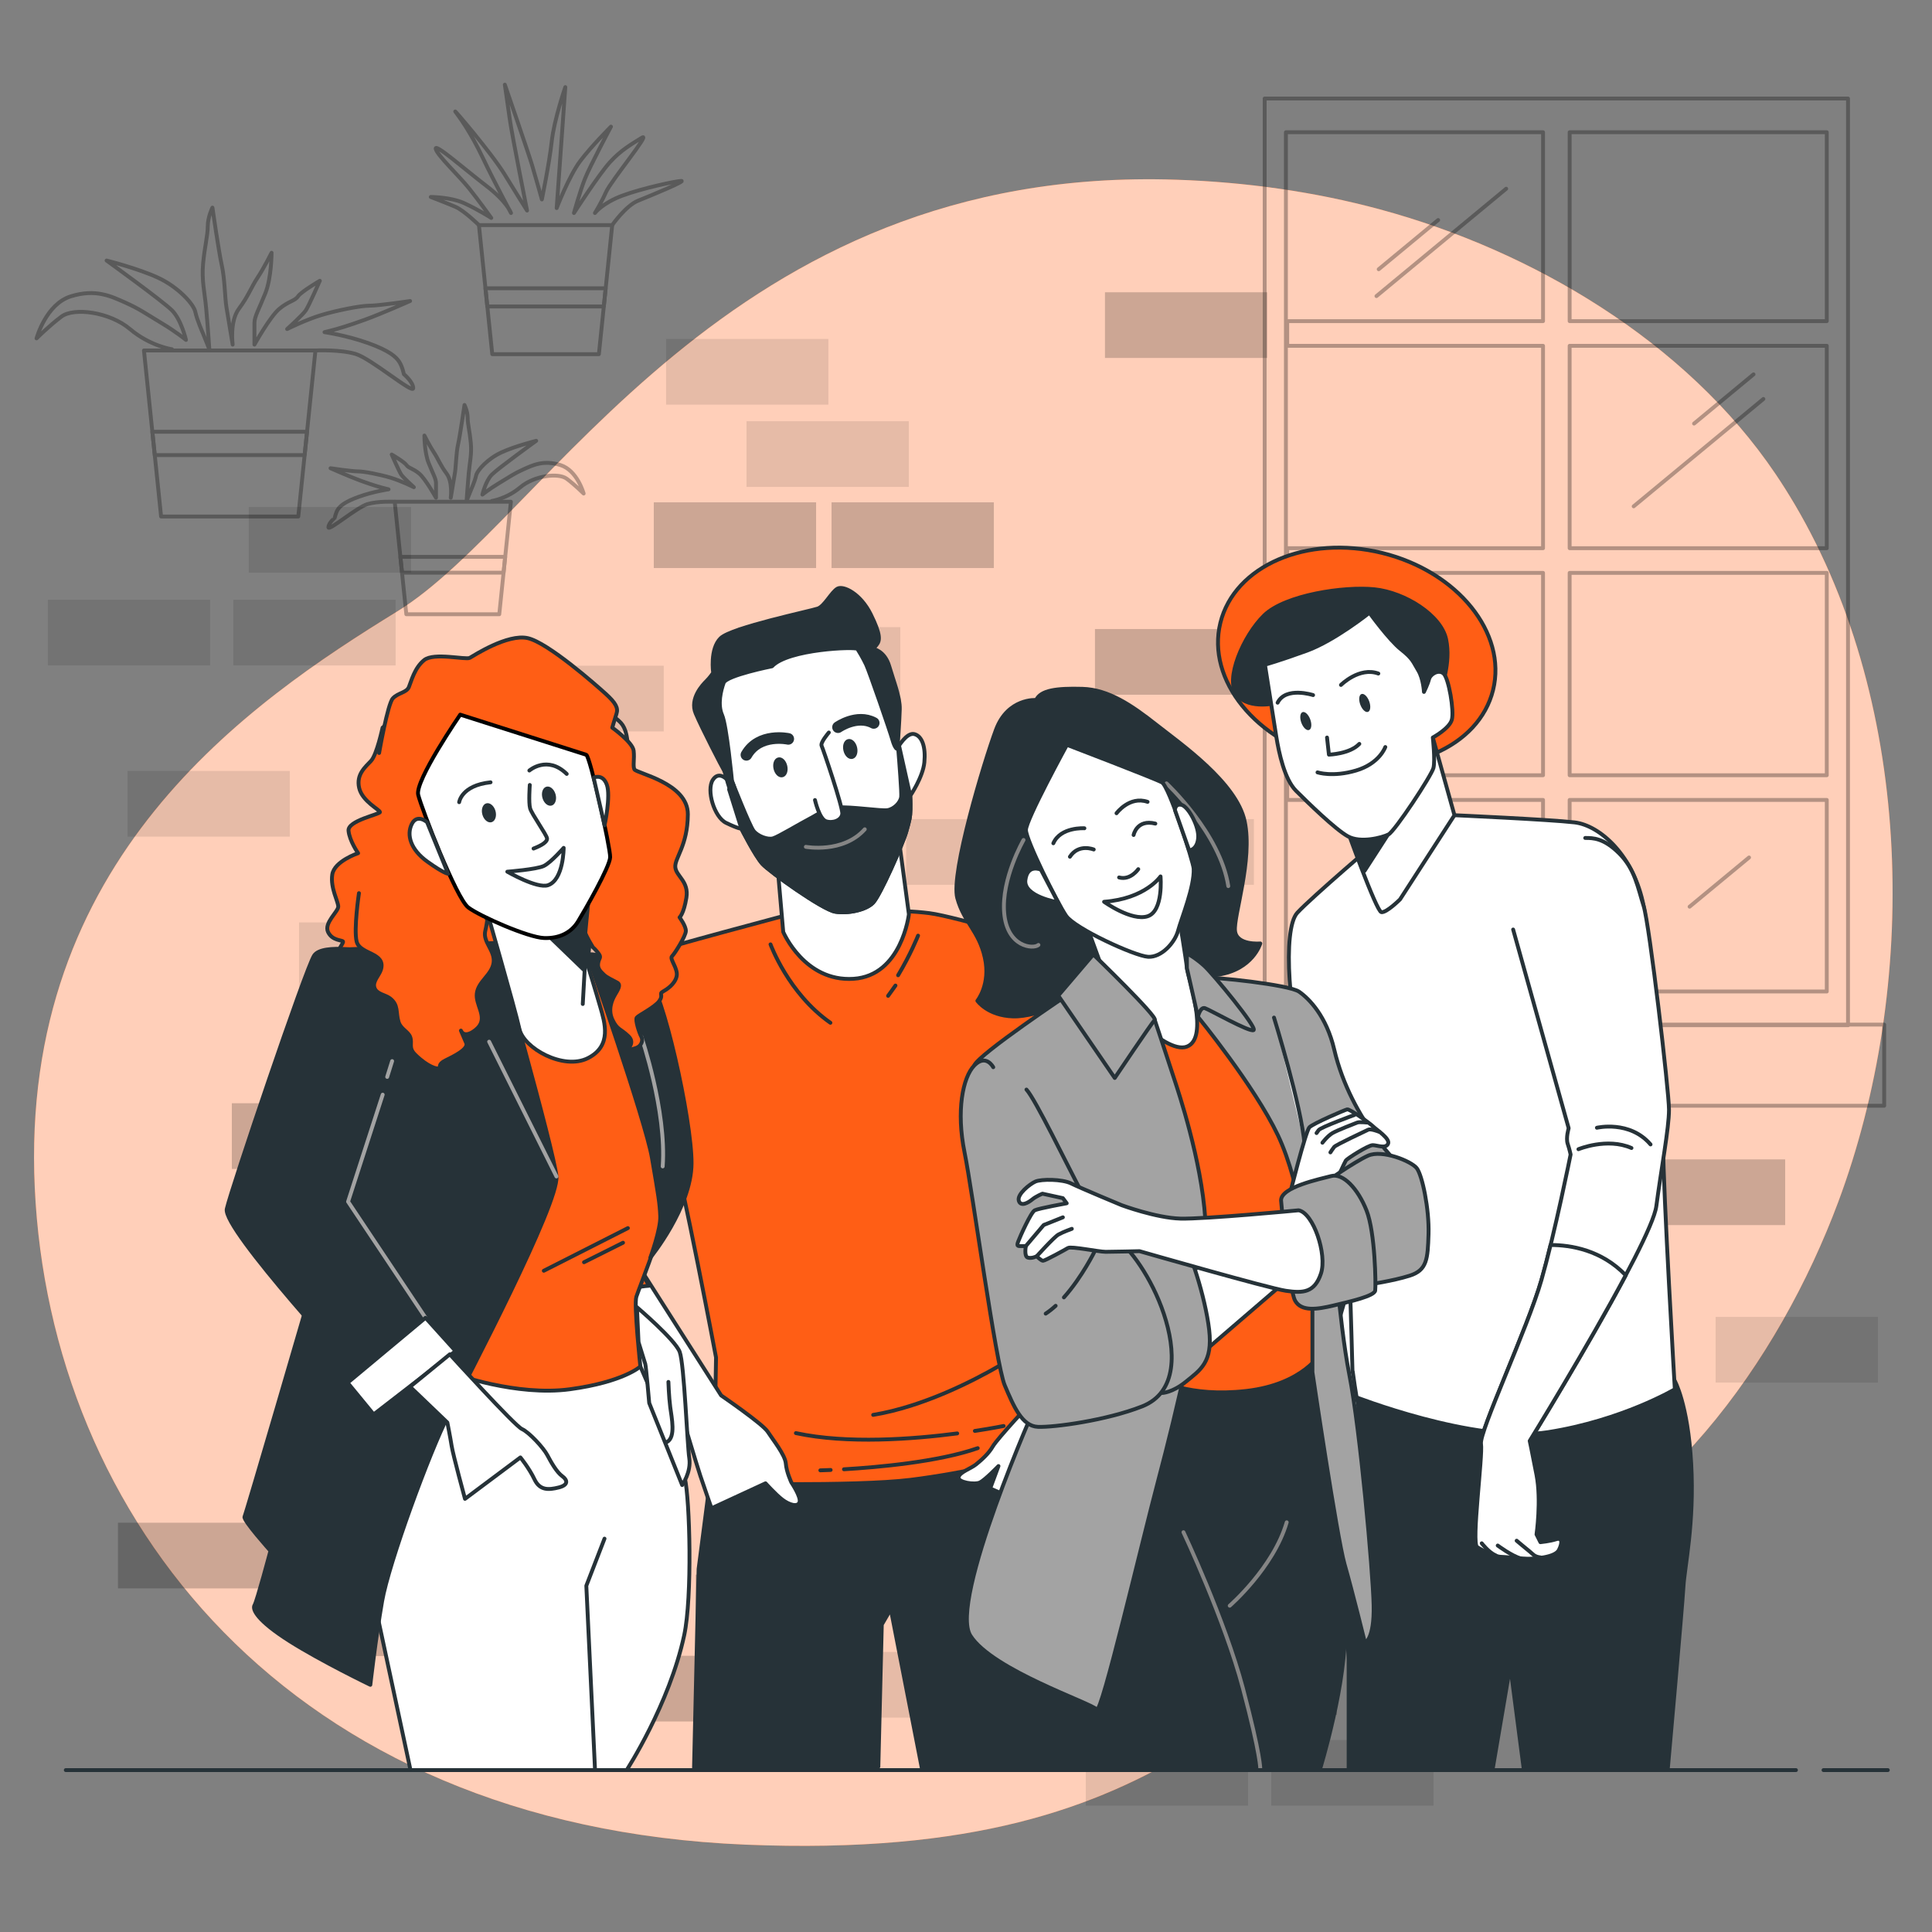 <svg xmlns="http://www.w3.org/2000/svg" xmlns:xlink="http://www.w3.org/1999/xlink" x="0px" y="0px" viewBox="0 0 500 500" style="enable-background:new 0 0 500 500;" xml:space="preserve"><rect x="0" y="0" width="500" height="500" fill="#808080" stroke="none"/><g id="Background_Simple">	<g>		<path style="fill:#FF5E15;" d="M464.497,130.564c-1.584-2.687-3.246-5.323-4.987-7.903   c-23.183-34.346-63.071-57.838-102.312-68.458c-17.184-4.651-34.93-7.089-52.711-7.692   c-116.614-3.953-163.062,87.955-201.604,111.673S5.045,222.421,8.998,307.411s65.225,165.039,183.816,169.98   c118.591,4.941,126.497-48.424,192.71-68.19c43.819-13.08,74.952-57.26,90.197-98.088   C496.496,255.471,495.517,183.197,464.497,130.564z"></path>		<path style="opacity:0.7;fill:#FFFFFF;" d="M464.497,130.564c-1.584-2.687-3.246-5.323-4.987-7.903   c-23.183-34.346-63.071-57.838-102.312-68.458c-17.184-4.651-34.93-7.089-52.711-7.692   c-116.614-3.953-163.062,87.955-201.604,111.673S5.045,222.421,8.998,307.411s65.225,165.039,183.816,169.98   c118.591,4.941,126.497-48.424,192.71-68.19c43.819-13.08,74.952-57.26,90.197-98.088   C496.496,255.471,495.517,183.197,464.497,130.564z"></path>	</g></g><g id="Wall">	<g>		<rect x="420" y="300.05" style="opacity:0.2;" width="42" height="17"></rect>		<rect x="283.375" y="162.797" style="opacity:0.2;" width="42" height="17"></rect>		<rect x="257.512" y="188.485" style="opacity:0.2;" width="42" height="17"></rect>		<rect x="285.964" y="75.641" style="opacity:0.2;" width="42" height="17"></rect>		<rect x="252" y="281.807" style="opacity:0.2;" width="42" height="17"></rect>		<rect x="169.203" y="130.006" style="opacity:0.2;" width="42" height="17"></rect>		<rect x="215.203" y="130.006" style="opacity:0.2;" width="42" height="17"></rect>		<rect x="180" y="407.517" style="opacity:0.2;" width="42" height="17"></rect>		<rect x="158" y="428.517" style="opacity:0.2;" width="42" height="17"></rect>		<rect x="234.512" y="211.985" style="opacity:0.1;" width="42" height="17"></rect>		<rect x="172.381" y="87.722" style="opacity:0.1;" width="42" height="17"></rect>		<rect x="444" y="340.807" style="opacity:0.1;" width="42" height="17"></rect>		<rect x="198" y="366.807" style="opacity:0.1;" width="42" height="17"></rect>		<rect x="246" y="366.807" style="opacity:0.1;" width="42" height="17"></rect>		<rect x="250" y="342.807" style="opacity:0.1;" width="42" height="17"></rect>		<rect x="282.512" y="211.985" style="opacity:0.1;" width="42" height="17"></rect>		<rect x="304" y="426.807" style="opacity:0.2;" width="42" height="17"></rect>		<rect x="281" y="450.307" style="opacity:0.1;" width="42" height="17"></rect>		<rect x="329" y="450.307" style="opacity:0.1;" width="42" height="17"></rect>		<rect x="100.392" y="215.218" style="opacity:0.2;" width="42" height="17"></rect>		<rect x="77.392" y="238.718" style="opacity:0.1;" width="42" height="17"></rect>		<rect x="125.392" y="238.718" style="opacity:0.1;" width="42" height="17"></rect>		<rect x="84" y="341.807" style="opacity:0.2;" width="42" height="17"></rect>		<rect x="270" y="260.517" style="opacity:0.1;" width="42" height="17"></rect>		<rect x="207" y="427.517" style="opacity:0.1;" width="42" height="17"></rect>		<rect x="193.203" y="109.006" style="opacity:0.1;" width="42" height="17"></rect>		<rect x="60" y="285.517" style="opacity:0.2;" width="42" height="17"></rect>		<rect x="84" y="264.517" style="opacity:0.1;" width="42" height="17"></rect>		<rect x="191" y="162.307" style="opacity:0.1;" width="42" height="17"></rect>		<rect x="129.772" y="172.29" style="opacity:0.1;" width="42" height="17"></rect>		<rect x="337" y="300.05" style="opacity:0.2;" width="42" height="17"></rect>		<rect x="30.535" y="394.078" style="opacity:0.2;" width="42" height="17"></rect>		<rect x="12.392" y="155.218" style="opacity:0.1;" width="42" height="17"></rect>		<rect x="60.392" y="155.218" style="opacity:0.1;" width="42" height="17"></rect>		<rect x="64.392" y="131.218" style="opacity:0.1;" width="42" height="17"></rect>		<rect x="33" y="199.518" style="opacity:0.1;" width="42" height="17"></rect>		<rect x="87.535" y="411.578" style="opacity:0.2;" width="42" height="17"></rect>	</g></g><g id="Window">	<g style="opacity:0.3;">		<path style="fill:none;stroke:#000000;stroke-linecap:round;stroke-linejoin:round;stroke-miterlimit:10;" d="M327.297,25.495   v239.834h150.967V25.495H327.297z M472.768,83.11h-66.544V34.226h66.544V83.11z M406.224,148.258h66.544v52.375h-66.544V148.258z    M406.224,141.872V89.496h66.544v52.375H406.224z M332.793,34.226h66.544V83.11h-66.205v6.386h66.205v52.375h-66.205v6.386h66.205   v52.375h-66.205v6.386h66.205v49.579h-66.544V34.226z M406.224,256.598v-49.579h66.544v49.579H406.224z"></path>					<line style="fill:none;stroke:#000000;stroke-linecap:round;stroke-linejoin:round;stroke-miterlimit:10;" x1="389.8" y1="48.843" x2="356.227" y2="76.627"></line>					<line style="fill:none;stroke:#000000;stroke-linecap:round;stroke-linejoin:round;stroke-miterlimit:10;" x1="456.366" y1="103.254" x2="422.794" y2="131.038"></line>					<line style="fill:none;stroke:#000000;stroke-linecap:round;stroke-linejoin:round;stroke-miterlimit:10;" x1="380.538" y1="220.758" x2="346.966" y2="248.542"></line>					<line style="fill:none;stroke:#000000;stroke-linecap:round;stroke-linejoin:round;stroke-miterlimit:10;" x1="372.194" y1="56.947" x2="356.806" y2="69.681"></line>					<line style="fill:none;stroke:#000000;stroke-linecap:round;stroke-linejoin:round;stroke-miterlimit:10;" x1="453.81" y1="96.886" x2="438.422" y2="109.621"></line>					<line style="fill:none;stroke:#000000;stroke-linecap:round;stroke-linejoin:round;stroke-miterlimit:10;" x1="378.561" y1="229.441" x2="363.173" y2="242.175"></line>					<line style="fill:none;stroke:#000000;stroke-linecap:round;stroke-linejoin:round;stroke-miterlimit:10;" x1="373.93" y1="168.084" x2="358.543" y2="180.818"></line>					<line style="fill:none;stroke:#000000;stroke-linecap:round;stroke-linejoin:round;stroke-miterlimit:10;" x1="452.652" y1="221.916" x2="437.265" y2="234.65"></line>					<rect x="318.603" y="265.17" style="fill:none;stroke:#000000;stroke-linecap:round;stroke-linejoin:round;stroke-miterlimit:10;" width="169.021" height="20.997"></rect>	</g></g><g id="Plants">	<g style="opacity:0.3;">		<polygon style="fill:none;stroke:#000000;stroke-linecap:round;stroke-linejoin:round;stroke-miterlimit:10;" points="   78.837,117.782 79.461,111.739 39.427,111.739 40.051,117.782   "></polygon>		<g>			<polygon style="fill:none;stroke:#000000;stroke-linecap:round;stroke-linejoin:round;stroke-miterlimit:10;" points="    77.196,133.671 41.692,133.671 37.254,90.697 81.634,90.697    "></polygon>			<path style="fill:none;stroke:#000000;stroke-linecap:round;stroke-linejoin:round;stroke-miterlimit:10;" d="M44.505,90.389    c0,0-5.64-0.806-10.876-5.237c-5.237-4.431-14.502-5.64-17.724-3.223c-3.223,2.417-6.445,5.64-6.445,5.64    s2.417-8.862,8.862-10.876c6.445-2.014,10.474,0,14.099,1.611c3.625,1.611,5.237,2.82,9.265,5.237    c4.028,2.417,6.445,4.431,6.445,4.431s-1.208-5.237-3.625-7.654c-2.417-2.417-16.919-12.89-16.919-12.89    s8.057,2.014,13.293,4.431c5.237,2.417,9.265,6.848,9.668,8.862c0.403,2.014,2.014,5.64,2.014,5.64l1.611,4.028    c0,0-0.403-6.042-0.806-10.473c-0.403-4.431-1.208-7.251-0.806-11.682c0.403-4.431,1.208-7.251,1.208-9.668    c0-2.417,1.208-4.834,1.208-4.834s1.611,11.279,2.417,14.905c0.806,3.625,0.806,8.459,1.208,10.876    c0.403,2.417,1.611,9.668,1.611,9.668s-0.806-6.042,1.611-9.265c2.417-3.223,3.223-5.64,4.834-8.057    c1.611-2.417,3.625-6.445,3.625-6.445s0,6.445-1.611,10.474c-1.611,4.028-2.82,6.042-2.82,7.654c0,1.611,0,5.64,0,5.64    s4.028-7.251,6.445-9.265c2.417-2.014,4.028-2.014,4.834-3.223c0.806-1.208,5.64-4.028,5.64-4.028s-2.82,6.445-3.625,7.654    c-0.806,1.208-4.834,4.834-4.834,4.834s4.834-2.417,8.862-3.626c4.028-1.208,10.071-2.417,12.488-2.417    c2.417,0,10.473-1.208,10.473-1.208s-7.251,3.223-11.682,4.834c-4.431,1.611-7.251,2.417-8.862,2.82    c-1.611,0.403-1.611,0.403-1.611,0.403s5.64,0.806,11.279,2.82c5.64,2.014,7.251,3.626,8.056,4.834    c0.806,1.208,1.209,3.223,1.209,3.223s2.417,2.014,2.417,3.625s-10.876-7.654-14.905-8.862    c-4.028-1.209-10.404-0.901-10.404-0.901"></path>		</g>	</g>	<g style="opacity:0.3;">		<polygon style="fill:none;stroke:#000000;stroke-linecap:round;stroke-linejoin:round;stroke-miterlimit:10;" points="   104.043,148.201 103.62,144.107 130.746,144.107 130.323,148.201   "></polygon>		<g>			<polygon style="fill:none;stroke:#000000;stroke-linecap:round;stroke-linejoin:round;stroke-miterlimit:10;" points="    105.155,158.967 129.211,158.967 132.218,129.849 102.148,129.849    "></polygon>			<path style="fill:none;stroke:#000000;stroke-linecap:round;stroke-linejoin:round;stroke-miterlimit:10;" d="M127.305,129.641    c0,0,3.821-0.546,7.369-3.548c3.548-3.002,9.826-3.821,12.009-2.184c2.184,1.638,4.367,3.821,4.367,3.821    s-1.638-6.005-6.005-7.369c-4.367-1.365-7.096,0-9.553,1.092c-2.456,1.092-3.548,1.911-6.278,3.548    c-2.729,1.638-4.367,3.002-4.367,3.002s0.819-3.548,2.456-5.186c1.638-1.638,11.464-8.734,11.464-8.734s-5.459,1.365-9.007,3.002    c-3.548,1.638-6.278,4.64-6.551,6.005c-0.273,1.365-1.365,3.821-1.365,3.821l-1.092,2.729c0,0,0.273-4.094,0.546-7.097    c0.273-3.002,0.819-4.913,0.546-7.915c-0.273-3.002-0.819-4.913-0.819-6.55c0-1.638-0.819-3.275-0.819-3.275    s-1.092,7.642-1.638,10.099c-0.546,2.457-0.546,5.732-0.819,7.369c-0.273,1.638-1.092,6.551-1.092,6.551s0.546-4.094-1.092-6.278    c-1.638-2.184-2.184-3.821-3.275-5.459c-1.092-1.638-2.456-4.367-2.456-4.367s0,4.367,1.092,7.096    c1.092,2.729,1.911,4.094,1.911,5.186c0,1.092,0,3.821,0,3.821s-2.729-4.913-4.367-6.278c-1.638-1.365-2.729-1.365-3.275-2.184    c-0.546-0.819-3.821-2.729-3.821-2.729s1.911,4.367,2.456,5.186c0.546,0.819,3.275,3.275,3.275,3.275s-3.275-1.638-6.005-2.457    c-2.729-0.819-6.823-1.638-8.461-1.638c-1.638,0-7.096-0.819-7.096-0.819s4.913,2.184,7.915,3.275    c3.002,1.092,4.913,1.638,6.005,1.911c1.092,0.273,1.092,0.273,1.092,0.273s-3.821,0.546-7.642,1.91    c-3.821,1.365-4.913,2.457-5.459,3.275c-0.546,0.819-0.819,2.184-0.819,2.184S85,135.373,85,136.465    c0,1.092,7.369-5.186,10.099-6.005c2.729-0.819,7.049-0.611,7.049-0.611"></path>		</g>	</g>	<g style="opacity:0.3;">		<g>			<polygon style="fill:none;stroke:#000000;stroke-linecap:round;stroke-linejoin:round;stroke-miterlimit:10;" points="    156.266,79.307 156.751,74.61 125.635,74.61 126.12,79.307    "></polygon>			<g>				<polygon style="fill:none;stroke:#000000;stroke-linecap:round;stroke-linejoin:round;stroke-miterlimit:10;" points="     154.991,91.657 127.396,91.657 123.946,58.255 158.44,58.255     "></polygon>			</g>		</g>		<path style="fill:none;stroke:#000000;stroke-linecap:round;stroke-linejoin:round;stroke-miterlimit:10;" d="M123.946,58.255   c0,0-3.835-3.767-6.071-4.725c-2.236-0.958-6.388-2.555-6.388-2.555s5.111,0,8.624,1.597c3.514,1.597,7.027,3.833,7.027,3.833   s-3.194-4.472-5.749-7.666c-2.555-3.194-8.305-8.624-8.624-10.221c-0.319-1.597,7.666,5.43,13.096,9.582   c5.43,4.152,6.388,7.027,6.388,7.027s-4.152-7.666-7.346-14.373c-3.194-6.708-6.069-10.541-7.027-11.818   c-0.958-1.278,9.263,10.541,12.776,16.29c3.514,5.749,5.749,9.263,5.749,9.263s-3.833-19.165-4.472-23.636   c-0.639-4.472-1.278-8.944-1.278-8.944s6.069,17.568,7.027,20.762c0.958,3.194,2.555,8.943,2.555,8.943s1.917-9.263,2.555-15.012   s3.514-14.054,3.514-14.054s-1.278,17.887-1.597,22.359c-0.319,4.472-0.639,8.943-0.639,8.943s3.194-8.305,6.069-12.138   c2.875-3.833,7.985-8.943,7.985-8.943s-5.43,10.221-6.708,13.415c-1.278,3.194-2.875,8.943-2.875,8.943s6.388-9.902,9.263-13.096   c2.875-3.194,5.749-4.791,8.305-6.388c2.555-1.597-7.985,11.179-9.263,14.054c-1.278,2.875-2.875,5.43-2.875,5.43   s1.916-2.555,7.027-4.472c5.11-1.917,14.054-3.833,15.332-3.833c1.278,0-7.985,3.833-11.179,5.11   c-3.194,1.278-6.708,6.322-6.708,6.322"></path>	</g></g><g id="Character_4">	<g>					<ellipse transform="matrix(0.239 -0.971 0.971 0.239 102.179 470.276)" style="fill:#FF5E15;stroke:#263238;stroke-linecap:round;stroke-linejoin:round;stroke-miterlimit:10;" cx="351.196" cy="169.933" rx="27.572" ry="36.343"></ellipse>		<path style="fill:#263238;stroke:#263238;stroke-linecap:round;stroke-linejoin:round;stroke-miterlimit:10;" d="M330.643,181.856   c0,0-7.214,1.967-10.493-1.967c-3.279-3.935,1.64-15.412,7.05-20.658c5.41-5.247,20.658-7.542,28.528-6.722   c7.87,0.82,17.215,6.722,18.527,12.952c1.312,6.23-1.312,12.297-1.476,14.264c-0.164,1.967-4.755,1.967-5.41,0.984   c-0.656-0.984-10.493-15.412-12.461-16.068c-1.967-0.656-3.279,0.656-5.41,1.804c-2.131,1.148-18.363,8.034-18.363,8.034   L330.643,181.856z"></path>		<path style="fill:#FFFFFF;stroke:#263238;stroke-linecap:round;stroke-linejoin:round;stroke-miterlimit:10;" d="M354.521,346.408   l-3.238-21.048l-7.448,25.581l0.001,0.002c-1.8,3.077-3.93,7.051-4.904,10.137c-1.847,5.855,7.474,24.324,8.09,22.372   c0.616-1.952,4.126-27.005,4.126-27.005s0.651-4.302,0.366-7.677L354.521,346.408z"></path>		<path style="fill:#263238;stroke:#263238;stroke-linecap:round;stroke-linejoin:round;stroke-miterlimit:10;" d="M350.201,361.305   c0,0-6.74,2.295-6.74,16.605c0,3.902,5.561,44.891,5.561,51.747c0,12.928,0,28.441,0,28.441h37.236l4.597-27.005l3.447,26.43   h37.347c0,0,3.735-41.656,4.022-46.827c0.287-5.171,2.873-16.375,2.011-31.889c-0.862-15.513-4.309-21.546-4.309-21.546   l-82.339-1.436L350.201,361.305z"></path>		<path style="fill:#FFFFFF;stroke:#263238;stroke-linecap:round;stroke-linejoin:round;stroke-miterlimit:10;" d="M357.109,217.157   c0,0-17.55,14.952-21.353,19.049c-3.944,4.248-2.302,27.661,2.739,43.794c5.041,16.133,10.39,41.075,10.642,46.117   c0.252,5.041,1.064,35.188,1.064,35.188s31.317,12.352,50.475,9.327s32.77-11.091,32.77-11.091s-3.025-51.676-3.025-63.019   s-2.521-48.903-5.042-62.011c-2.521-13.108-11.343-20.922-17.897-21.679c-6.554-0.756-31.07-1.856-31.07-1.856L357.109,217.157z"></path>		<g>			<path style="fill:#FFFFFF;stroke:#263238;stroke-linecap:round;stroke-linejoin:round;stroke-miterlimit:10;" d="    M348.245,213.616c0,0,7.922,22.225,9.242,22.445c1.32,0.22,4.841-3.301,4.841-3.301l14.083-21.785l-5.6-20.101    c0,0-3.202,10.639-9.364,17.461C355.287,215.156,348.245,213.616,348.245,213.616z"></path>			<polygon style="fill:#263238;stroke:#263238;stroke-linecap:round;stroke-linejoin:round;stroke-miterlimit:10;" points="    363.55,209.273 353.164,225.354 348.245,213.616    "></polygon>		</g>		<g>			<path style="fill:#FFFFFF;stroke:#263238;stroke-linecap:round;stroke-linejoin:round;stroke-miterlimit:10;" d="    M354.417,158.574c0,0-9.018,7.214-16.232,9.837c-7.214,2.623-10.821,3.607-10.821,3.607s2.295,14.592,2.951,18.691    c0.656,4.099,2.131,10.985,5.083,13.936c2.951,2.951,10.165,10.001,13.444,11.805c3.279,1.803,8.853,0.328,10.493-0.492    c1.639-0.82,11.149-15.248,11.641-17.215c0.492-1.967-0.164-7.87-0.164-7.87s4.263-2.295,4.919-4.591    c0.656-2.295-0.82-10.821-2.131-11.969c-1.312-1.148-3.443,0.164-3.771,1.476c-0.328,1.312-1.312,3.279-1.312,3.279    s-0.164-3.443-1.476-5.574c-1.312-2.131-1.312-2.951-4.427-5.411C359.499,165.625,354.417,158.574,354.417,158.574z"></path>			<path style="fill:none;stroke:#263238;stroke-linecap:round;stroke-linejoin:round;stroke-miterlimit:10;" d="M343.432,190.874    l0.492,4.427c0,0,5.411-0.164,7.87-2.787"></path>			<path style="fill:none;stroke:#263238;stroke-linecap:round;stroke-linejoin:round;stroke-miterlimit:10;" d="M340.972,199.891    c0,0,3.935,1.312,10.001-0.492c6.066-1.803,7.542-6.066,7.542-6.066"></path>			<path style="fill:none;stroke:#263238;stroke-linecap:round;stroke-linejoin:round;stroke-miterlimit:10;" d="M339.825,179.889    c0,0-7.05-2.295-9.181,1.967"></path>			<path style="fill:none;stroke:#263238;stroke-linecap:round;stroke-linejoin:round;stroke-miterlimit:10;" d="M347.039,177.265    c0,0,4.755-4.755,9.673-2.951"></path>			<path style="fill:#263238;" d="M339.094,186.189c0.466,1.276,0.327,2.499-0.311,2.732c-0.638,0.233-1.533-0.612-1.999-1.888    c-0.466-1.276-0.327-2.499,0.311-2.732C337.733,184.068,338.628,184.913,339.094,186.189z"></path>			<path style="fill:#263238;" d="M354.349,181.504c0.466,1.276,0.327,2.499-0.311,2.732c-0.638,0.233-1.533-0.612-1.999-1.888    c-0.466-1.276-0.327-2.499,0.311-2.732C352.988,179.383,353.883,180.228,354.349,181.504z"></path>		</g>		<g>			<path style="fill:#FFFFFF;stroke:#263238;stroke-linecap:round;stroke-linejoin:round;stroke-miterlimit:10;" d="    M391.601,240.559l14.368,51.424c0,0-0.756,2.521-0.252,4.033c0.504,1.512,0.756,2.773,0.756,2.773s-4.033,20.166-7.562,32.518    c-3.529,12.352-16.133,39.324-15.629,42.349c0.504,3.025-2.521,25.712-1.008,26.72c1.512,1.008,5.042,2.521,6.05,2.521    s5.546,0.504,7.058,0.504c1.513,0,7.058-0.252,8.066-2.269s0.756-3.277-0.756-2.773c-1.513,0.504-4.033,0.756-4.033,0.756    l-1.008-2.017c0,0,1.26-8.823,0-15.377c-1.26-6.554-1.764-8.823-1.764-8.823s31.51-51.172,32.77-60.751    c1.26-9.579,3.277-20.166,3.277-24.956c0-4.789-5.042-47.895-6.554-52.684c-1.512-4.789-2.269-9.579-6.302-13.612    c-4.033-4.033-6.806-4.033-8.823-4.033"></path>			<path style="fill:none;stroke:#263238;stroke-linecap:round;stroke-linejoin:round;stroke-miterlimit:10;" d="M408.498,297.414    c0,0,7.402-3.084,13.725-0.309"></path>			<path style="fill:none;stroke:#263238;stroke-linecap:round;stroke-linejoin:round;stroke-miterlimit:10;" d="M413.279,291.862    c0,0,8.482-2.005,13.879,4.318"></path>			<path style="fill:#FFFFFF;stroke:#263238;stroke-linecap:round;stroke-linejoin:round;stroke-miterlimit:10;" d="    M401.293,322.205c-0.786,3.215-1.596,6.353-2.382,9.102c-3.529,12.352-16.133,39.324-15.629,42.349    c0.504,3.025-2.521,25.712-1.008,26.72c1.513,1.008,5.042,2.521,6.05,2.521c1.008,0,5.546,0.504,7.058,0.504    c1.513,0,7.058-0.252,8.066-2.269s0.756-3.277-0.756-2.773c-1.513,0.504-4.033,0.756-4.033,0.756l-1.008-2.017    c0,0,1.26-8.823,0-15.377s-1.764-8.823-1.764-8.823s15.139-24.587,24.85-42.866C414.458,323.5,406.54,322.207,401.293,322.205z"></path>			<path style="fill:#FFFFFF;stroke:#263238;stroke-linecap:round;stroke-linejoin:round;stroke-miterlimit:10;" d="    M392.511,398.732c0,0,2.499,2.115,3.365,2.788c0.865,0.673,1.154,1.346,2.788,1.538"></path>			<path style="fill:#FFFFFF;stroke:#263238;stroke-linecap:round;stroke-linejoin:round;stroke-miterlimit:10;" d="    M387.609,399.982c0,0,3.749,2.788,6.056,3.365"></path>			<path style="fill:#FFFFFF;stroke:#263238;stroke-linecap:round;stroke-linejoin:round;stroke-miterlimit:10;" d="    M383.475,399.405c0,0,1.73,2.307,3.653,3.172"></path>		</g>		<path style="fill:#FFFFFF;stroke:#263238;stroke-linecap:round;stroke-linejoin:round;stroke-miterlimit:10;" d="M350.103,355.089   c0,0,0.915,6.769,1.281,7.867c0.366,1.098-0.183,3.11,0.183,7.318c0.366,4.208,1.464,8.599-1.281,7.867   c-2.744-0.732-4.025-7.867-3.842-9.697c0.183-1.83-3.11-7.318-3.11-7.318"></path>	</g></g><g id="Character_2">	<g>		<g>			<path style="fill:#FF5E15;stroke:#263238;stroke-linecap:round;stroke-linejoin:round;stroke-miterlimit:10;" d="M296.82,317.971    c-2.556-4.904-21.573-72.291-21.573-72.291c-3.581,9.807-5.869,58.175-5.869,58.175l2.081,25.652l-0.373,4.808    c4.968-3.402,17.139-10.128,25.229-1.173c0.128-0.471,0.221-0.87,0.271-1.183C297.635,325.495,299.376,322.874,296.82,317.971z"></path>			<path style="fill:none;stroke:#263238;stroke-linecap:round;stroke-linejoin:round;stroke-miterlimit:10;" d="M290.69,324.458    c1.291,0.223,2.544,0.574,3.717,1.091"></path>			<path style="fill:none;stroke:#263238;stroke-linecap:round;stroke-linejoin:round;stroke-miterlimit:10;" d="M272.861,326.833    c0,0,6.394-2.506,13.18-2.68"></path>			<path style="fill:none;stroke:#263238;stroke-linecap:round;stroke-linejoin:round;stroke-miterlimit:10;" d="M293.162,321.76    c0,0-5.607-3.397-10.097-2.06"></path>		</g>		<polygon style="fill:#263238;stroke:#263238;stroke-linecap:round;stroke-linejoin:round;stroke-miterlimit:10;" points="   179.614,457.429 180.797,406.05 184.449,377.857 269.436,374.958 277.015,395.169 281.684,458.098 238.665,458.098    230.538,416.417 228.211,420.429 227.319,457.206   "></polygon>		<g>			<g>				<path style="fill:#FF5E15;stroke:#263238;stroke-linecap:round;stroke-linejoin:round;stroke-miterlimit:10;" d="     M206.383,236.096c0,0-37.016,9.807-39.271,10.922c-2.256,1.114,2.723,34.771,6.214,47.031     c3.492,12.259,11.984,57.284,11.984,57.284l-0.567,32.543c0,0,36.31,0.892,50.842-0.892c14.531-1.783,30.454-5.795,30.454-5.795     s5.155-28.753,3.386-47.699c-1.769-18.946,3.384-65.977,3.46-69.097c0.076-3.121,2.363-14.711,2.363-14.711     s-27.656-8.47-34.767-9.361C233.369,235.427,216.663,234.981,206.383,236.096z"></path>				<path style="fill:none;stroke:#263238;stroke-linecap:round;stroke-linejoin:round;stroke-miterlimit:10;" d="M199.41,244.401     c0,0,4.612,12.71,15.498,20.295"></path>				<path style="fill:none;stroke:#263238;stroke-linecap:round;stroke-linejoin:round;stroke-miterlimit:10;" d="M237.595,242.146     c0,0-1.964,4.92-5.169,10.25"></path>									<line style="fill:none;stroke:#263238;stroke-linecap:round;stroke-linejoin:round;stroke-miterlimit:10;" x1="231.746" y1="255.061" x2="229.837" y2="257.726"></line>			</g>			<path style="fill:none;stroke:#263238;stroke-linecap:round;stroke-linejoin:round;stroke-miterlimit:10;" d="M218.418,380.246    c8.605-0.508,24.375-1.889,34.614-5.463"></path>			<path style="fill:none;stroke:#263238;stroke-linecap:round;stroke-linejoin:round;stroke-miterlimit:10;" d="M212.302,380.522    c0,0,0.979-0.023,2.663-0.098"></path>			<path style="fill:none;stroke:#263238;stroke-linecap:round;stroke-linejoin:round;stroke-miterlimit:10;" d="M247.725,370.969    c-11.293,1.47-28.41,2.801-41.749-0.081"></path>			<path style="fill:none;stroke:#263238;stroke-linecap:round;stroke-linejoin:round;stroke-miterlimit:10;" d="M259.731,369.042    c0,0-2.852,0.586-7.435,1.282"></path>			<path style="fill:none;stroke:#263238;stroke-linecap:round;stroke-linejoin:round;stroke-miterlimit:10;" d="M258.794,353.374    c-6.834,3.954-19.882,10.674-32.819,12.798"></path>			<path style="fill:none;stroke:#263238;stroke-linecap:round;stroke-linejoin:round;stroke-miterlimit:10;" d="M263.669,350.387    c0,0-0.923,0.619-2.562,1.616"></path>		</g>		<path style="fill:#FFFFFF;stroke:#263238;stroke-linecap:round;stroke-linejoin:round;stroke-miterlimit:10;" d="M201.145,223.289   l1.554,17.896c0,0,5.474,12.966,18.198,12.129c12.478-0.82,14.324-16.702,14.324-16.702l-2.524-18.89   c0,0-10.959,9.146-17.104,8.351C209.448,225.277,201.145,223.289,201.145,223.289z"></path>		<g>			<path style="fill:#FFFFFF;stroke:#263238;stroke-linecap:round;stroke-linejoin:round;stroke-miterlimit:10;" d="    M188.466,202.096c0,0-2.269-2.89-3.984-0.275c-1.715,2.615,0.317,9.633,3.445,11.146c3.128,1.514,3.954,1.514,3.954,1.514    s3.545,7.018,5.422,9.082c1.876,2.064,15.538,11.834,18.827,12.385s7.991-0.413,9.827-2.339    c1.836-1.926,7.661-15.137,8.563-18.302c0.902-3.165,1.057-3.853,1.104-5.779c0.047-1.927-0.051-3.578-0.051-3.578    s3.282-4.816,3.65-8.669c0.369-3.853-0.524-6.743-2.575-7.293c-2.051-0.55-4.353,3.578-4.353,3.578l-6.917-21.192    c0,0-2.337-5.78-4.384-6.468c-2.048-0.688-16.815,1.101-23.071,3.715c-6.256,2.615-12.377,5.367-12.86,8.257    C184.58,180.767,188.466,202.096,188.466,202.096z"></path>			<path style="fill:#263238;stroke:#263238;stroke-linecap:round;stroke-linejoin:round;stroke-miterlimit:10;" d="    M199.786,172.436c0,0-11.813,2.351-12.501,4.275c-0.688,1.924-1.631,5.557-0.416,8.336c1.215,2.779,2.578,17.1,2.578,17.1    s1.815,4.489,0.548,3.847c-1.267-0.641-2.206-5.985-2.618-6.626c-0.412-0.641-5.72-10.901-7.337-14.749    c-1.617-3.847,1.892-7.481,2.767-8.336c0.876-0.855,1.762-2.137,1.762-2.137s-0.918-6.199,1.928-8.977    c2.846-2.779,23.469-7.054,25.195-7.695c1.726-0.641,3.524-4.275,5.041-5.13c1.517-0.855,5.954,1.283,8.603,6.626    c2.649,5.344,2.399,6.84,1.518,7.909c-0.881,1.069-0.881,1.069-0.881,1.069s2.982,0.428,4.166,4.489    c1.184,4.061,2.801,7.908,2.723,11.115c-0.078,3.206-0.55,9.372-0.566,10.013c-0.016,0.641-0.747,0.033-1.336-2.104    c-0.589-2.137-5.982-17.741-6.795-19.451c-0.813-1.71-1.841-3.42-2.253-4.061C221.498,167.307,203.956,167.948,199.786,172.436z"></path>			<path style="fill:#263238;stroke:#263238;stroke-linecap:round;stroke-linejoin:round;stroke-miterlimit:10;" d="    M216.129,235.947c3.289,0.55,7.991-0.413,9.827-2.339c1.836-1.926,7.661-15.137,8.563-18.302c0.902-3.165,1.057-3.853,1.104-5.78    c0.047-1.926-0.051-3.578-0.051-3.578l-2.903-12.993c-0.103,0.159-0.186,0.292-0.248,0.395c0.328,4.013,0.934,11.76,0.805,12.874    c-0.174,1.514-1.866,3.165-3.524,3.44c-1.658,0.275-9.472-0.963-12.919-0.688c-3.447,0.275-4.578,1.514-7.226,2.89    c-2.648,1.376-8.095,4.679-9.481,5.092c-1.386,0.413-3.977-0.55-5.045-1.926c-1.067-1.376-5.586-12.884-5.586-12.884    c0.001,0.739-0.758,2.151-0.758,2.151l3.193,10.183c0,0,3.545,7.018,5.422,9.082C199.179,225.627,212.84,235.397,216.129,235.947    z"></path>			<path style="fill:#FFFFFF;stroke:#263238;stroke-linecap:round;stroke-linejoin:round;stroke-miterlimit:10;" d="    M214.502,189.574c0,0-2.265,2.615-1.872,3.44c0.393,0.826,5.53,15.962,5.352,17.614c-0.178,1.651-2.399,2.477-4.175,1.926    c-1.775-0.55-2.894-5.504-2.894-5.504"></path>			<path style="fill:none;stroke:#263238;stroke-width:3;stroke-linecap:round;stroke-linejoin:round;stroke-miterlimit:10;" d="    M216.875,188.197c0,0,4.9-3.44,9.246-1.101"></path>			<path style="fill:none;stroke:#263238;stroke-width:3;stroke-linecap:round;stroke-linejoin:round;stroke-miterlimit:10;" d="    M204.004,191.225c0,0-7.528-1.651-10.834,4.128"></path>			<path style="fill:#263238;stroke:#263238;stroke-linecap:round;stroke-linejoin:round;stroke-miterlimit:10;" d="M203.24,198.254    c0.273,1.139-0.076,2.212-0.779,2.396c-0.703,0.184-1.493-0.59-1.766-1.729c-0.272-1.139,0.076-2.212,0.779-2.396    C202.177,196.34,202.967,197.115,203.24,198.254z"></path>			<path style="fill:#263238;stroke:#263238;stroke-linecap:round;stroke-linejoin:round;stroke-miterlimit:10;" d="M221.32,193.508    c0.272,1.139-0.076,2.212-0.779,2.396c-0.703,0.184-1.493-0.59-1.766-1.73c-0.272-1.139,0.076-2.212,0.779-2.396    C220.257,191.594,221.047,192.369,221.32,193.508z"></path>			<path style="fill:none;stroke:#858585;stroke-linecap:round;stroke-linejoin:round;stroke-miterlimit:10;" d="M208.555,219.159    c0,0,9.589,1.789,15.247-4.541"></path>		</g>		<g>			<path style="fill:none;stroke:#263238;stroke-linecap:round;stroke-linejoin:round;stroke-miterlimit:10;" d="M296.587,331.959    c-0.023,0.142-0.057,0.307-0.097,0.483C296.529,332.266,296.564,332.101,296.587,331.959z"></path>			<path style="fill:#FFFFFF;stroke:#263238;stroke-linecap:round;stroke-linejoin:round;stroke-miterlimit:10;" d="    M296.315,333.142c-8.09-8.956-20.261-2.23-25.229,1.173l-2.577,23.704l-1.223,4.458c0,0-9.154,9.807-10.317,11.813    c-1.163,2.006-2.984,3.566-4.349,4.681c-1.364,1.115-4.284,2.006-4.539,3.343c-0.255,1.337,4.186,2.006,5.54,1.337    c1.354-0.669,4.784-4.235,4.784-4.235l-2.147,5.795l17.425,7.578c0,0,1.016-5.126,1.537-8.247    c0.522-3.121,1.369-10.476,1.624-11.813c0.249-1.302,17.74-32.125,19.622-40.186    C296.423,332.728,296.374,332.926,296.315,333.142z"></path>		</g>		<g>			<path style="fill:#FFFFFF;stroke:#263238;stroke-linecap:round;stroke-linejoin:round;stroke-miterlimit:10;" d="    M167.111,247.018c0,0-4.561,4.235-5.555,8.47c-0.994,4.235-16.113,57.247-19.651,65.271c-3.538,8.024-4.141,14.488-2.21,17.609    c1.93,3.121,36.783,27.899,36.783,27.899s3.709,12.482,4.748,15.603c1.039,3.121,2.915,8.47,2.915,8.47l13.976-6.464    c0,0,2.604,2.898,4.355,4.235c1.751,1.337,3.963,2.006,4.442,0.669c0.478-1.337-2.104-5.127-2.104-5.127    s-1.273-2.675-1.441-4.904c-0.169-2.229-3.415-6.241-4.704-8.247c-1.289-2.006-12.032-9.362-12.032-9.362l-21.915-34.362    l8.609-32.729C173.326,294.048,165.552,256.156,167.111,247.018z"></path>			<path style="fill:#FF5E15;stroke:#263238;stroke-linecap:round;stroke-linejoin:round;stroke-miterlimit:10;" d="    M164.717,326.777l9.921-27.766c0,0-9.086-42.854-7.526-51.993c0,0-4.561,4.235-5.555,8.47    c-0.994,4.235-16.113,57.247-19.651,65.271c-3.538,8.024-4.141,14.488-2.21,17.609c0.548,0.885,3.558,4.81,9.509,8.069    c2.029-3.881,7.296-12.9,18.741-13.683L164.717,326.777z"></path>			<path style="fill:none;stroke:#263238;stroke-linecap:round;stroke-linejoin:round;stroke-miterlimit:10;" d="M148.261,325.216    c0,0,6.708-0.892,12.89,1.56"></path>			<path style="fill:none;stroke:#263238;stroke-linecap:round;stroke-linejoin:round;stroke-miterlimit:10;" d="M157.225,323.21    c0,0,5.534,1.56,7.492,3.566"></path>		</g>	</g></g><g id="Character_3">	<g>		<g>			<path style="fill:#263238;stroke:#263238;stroke-linecap:round;stroke-linejoin:round;stroke-miterlimit:10;" d="M275.71,361.689    c0,0-12.612,35.271-7.909,54.297c4.703,19.025,8.978,42.112,8.978,42.112h64.771c0,0,7.268-23.514,6.413-37.623    s-2.565-29.927-2.565-29.927l-3.42-40.616H277.42L275.71,361.689z"></path>			<path style="fill:none;stroke:#858585;stroke-linecap:round;stroke-linejoin:round;stroke-miterlimit:10;" d="M306.278,396.533    c0,0,10.688,22.659,15.391,40.402c4.703,17.743,4.489,20.949,4.489,20.949"></path>			<path style="fill:none;stroke:#858585;stroke-linecap:round;stroke-linejoin:round;stroke-miterlimit:10;" d="M318.249,415.558    c0,0,11.33-9.833,14.75-21.59"></path>		</g>		<path style="fill:#FF5E15;stroke:#263238;stroke-linecap:round;stroke-linejoin:round;stroke-miterlimit:10;" d="M313.332,254.806   l-30.355,10.047c0,0,10.902,17.315,14.536,42.112c3.634,24.797,2.138,50.021,2.138,50.021s7.909,4.703,22.873,2.993   c14.964-1.71,19.453-10.047,19.453-10.047s-1.069-41.471-6.627-57.931C329.792,275.541,313.332,254.806,313.332,254.806z"></path>		<g>			<path style="fill:#263238;stroke:#263238;stroke-linecap:round;stroke-linejoin:round;stroke-miterlimit:10;" d="    M268.167,181.155c0,0-7.322-0.578-10.405,7.708c-3.083,8.286-11.754,37.189-10.02,43.548c1.734,6.359,5.588,8.479,7.13,15.415    c1.541,6.937-1.927,11.176-1.927,11.176s2.698,3.854,9.249,4.047c6.551,0.193,16.379-5.01,22.93-6.552    c6.551-1.542,21.003-2.89,30.06-4.239c9.057-1.349,10.983-8.093,10.983-8.093s-6.166,0.578-6.551-3.276    c-0.385-3.854,4.625-18.306,2.505-28.326c-2.12-10.02-16.572-20.04-22.93-25.05c-6.359-5.01-12.332-9.056-19.077-9.249    S269.323,178.65,268.167,181.155z"></path>			<path style="fill:none;stroke:#858585;stroke-linecap:round;stroke-linejoin:round;stroke-miterlimit:10;" d="M264.891,217.381    c0,0-5.781,10.02-5.01,18.884c0.771,8.864,7.515,9.442,8.864,8.286"></path>			<path style="fill:none;stroke:#858585;stroke-linecap:round;stroke-linejoin:round;stroke-miterlimit:10;" d="M301.888,202.736    c0,0,13.874,12.91,15.993,26.592"></path>		</g>		<path style="fill:#FFFFFF;stroke:#263238;stroke-linecap:round;stroke-linejoin:round;stroke-miterlimit:10;" d="M281.2,239.491   l6.486,17.778c0,0,13.598,15.825,19.486,13.592c5.888-2.233,0.203-18.069,0-20.302c-0.203-2.233-2.03-13.197-2.03-13.197   s-4.061,6.497-6.7,6.497C295.803,243.858,281.2,239.491,281.2,239.491z"></path>		<g>			<path style="fill:#FFFFFF;stroke:#263238;stroke-linecap:round;stroke-linejoin:round;stroke-miterlimit:10;" d="    M276.121,192.764c0,0-10.604,19.373-10.604,22.024c0,2.651,8.157,18.965,10.4,22.228c2.243,3.263,17.741,10.4,21.208,10.604    c3.467,0.204,6.933-3.671,7.749-6.73c0.816-3.059,4.274-11.427,4.045-16.084c-0.085-1.74-6.37-21.295-8.205-22.314    C298.879,201.472,276.121,192.764,276.121,192.764z"></path>			<path style="fill:none;stroke:#263238;stroke-linecap:round;stroke-linejoin:round;stroke-miterlimit:10;" d="M283.056,219.848    c0,0-3.886-1.608-6.164,1.876"></path>			<path style="fill:none;stroke:#263238;stroke-linecap:round;stroke-linejoin:round;stroke-miterlimit:10;" d="M293.374,216.095    c0,0,0.804-4.154,5.628-2.948"></path>			<path style="fill:none;stroke:#263238;stroke-linecap:round;stroke-linejoin:round;stroke-miterlimit:10;" d="M280.643,214.353    c0,0-6.164-0.402-8.04,3.886"></path>			<path style="fill:none;stroke:#263238;stroke-linecap:round;stroke-linejoin:round;stroke-miterlimit:10;" d="M288.952,210.467    c0,0,3.35-4.556,8.04-2.948"></path>			<path style="fill:none;stroke:#263238;stroke-linecap:round;stroke-linejoin:round;stroke-miterlimit:10;" d="M294.58,224.94    c0,0-2.01,2.948-4.958,2.144"></path>			<path style="fill:#FFFFFF;stroke:#263238;stroke-linecap:round;stroke-linejoin:round;stroke-miterlimit:10;" d="    M300.343,226.816c0,0-3.886,5.762-14.607,6.566c0,0,7.102,5.092,11.257,3.752C301.147,235.794,300.343,226.816,300.343,226.816z"></path>			<path style="fill:#FFFFFF;stroke:#263238;stroke-linecap:round;stroke-linejoin:round;stroke-miterlimit:10;" d="    M269.387,225.074c0,0-3.484-1.608-4.02,2.68c-0.536,4.288,8.443,5.762,8.443,5.762L269.387,225.074z"></path>			<path style="fill:#FFFFFF;stroke:#263238;stroke-linecap:round;stroke-linejoin:round;stroke-miterlimit:10;" d="M304.07,209.624    c0,0,0.037-1.747,1.744-1.31c1.708,0.437,4.571,5.565,4.27,8.633c-0.301,3.067-2.328,3.138-2.328,3.138L304.07,209.624z"></path>		</g>		<path style="fill:#A3A3A3;stroke:#263238;stroke-linecap:round;stroke-linejoin:round;stroke-miterlimit:10;" d="M276.922,257.055   c0,0-23.754,15.836-24.769,18.678c-1.015,2.842,16.242,87.097,16.242,87.097s-22.942,51.568-17.257,60.501   c5.685,8.933,31.468,17.46,32.687,19.084s11.572-42.838,16.039-59.689c4.467-16.851,11.775-47.304,12.181-61.719   c0.406-14.415-5.482-33.499-7.512-39.792c-2.03-6.294-5.685-17.257-5.685-17.257L276.922,257.055z"></path>		<path style="fill:#A3A3A3;stroke:#263238;stroke-linecap:round;stroke-linejoin:round;stroke-miterlimit:10;" d="M282.949,247.016   c0,0,16.711,16.129,15.899,16.941c-0.812,0.812-10.354,15.024-10.354,15.024l-14.618-21.317L282.949,247.016z"></path>		<path style="fill:#A3A3A3;stroke:#263238;stroke-linecap:round;stroke-linejoin:round;stroke-miterlimit:10;" d="M310.014,263.145   c0,0,14.618,17.866,20.708,30.656c6.091,12.79,8.933,35.529,8.933,44.462c0,8.933,0,16.851,0,16.851s6.294,42.635,8.324,49.741   c2.03,7.106,5.279,20.302,5.279,20.302s2.436-0.812,2.233-9.745c-0.203-8.933-3.451-45.274-6.294-59.689   c-2.842-14.415-4.023-38.315-5.851-42.578c-1.827-4.263-1.827-4.263-1.827-4.263l21.691-6.297c0,0-13.527-12.249-17.924-31.007   c-2-8.534-6.444-13.101-9.083-14.928c-2.639-1.827-21.926-3.857-25.175-3.654C307.781,253.197,310.014,263.145,310.014,263.145z"></path>		<path style="fill:#A3A3A3;stroke:#263238;stroke-linecap:round;stroke-linejoin:round;stroke-miterlimit:10;" d="M310.014,263.145   c0,0,0.609-2.639,1.827-2.233c1.218,0.406,11.572,6.294,12.587,5.685s-10.557-14.618-12.79-16.648   c-2.233-2.03-4.466-3.248-4.466-3.248v3.857L310.014,263.145z"></path>		<path style="fill:#FFFFFF;stroke:#263238;stroke-linecap:round;stroke-linejoin:round;stroke-miterlimit:10;" d="M329.708,263.348   c0,0,7.106,22.942,7.918,32.89"></path>		<g>			<path style="fill:#FFFFFF;stroke:#263238;stroke-linecap:round;stroke-linejoin:round;stroke-miterlimit:10;" d="    M333.759,309.258c0,0,4.133-16.531,5.125-17.523c0.992-0.992,9.092-4.464,9.754-4.629c0.661-0.165,5.951,3.637,6.778,4.464    c0.827,0.827,4.464,3.141,3.802,4.464c-0.661,1.323-2.81,0.331-3.968,0.331s-6.613,3.472-6.943,3.967    c-0.331,0.496-2.149,4.629-2.81,5.786C344.835,307.274,333.759,309.258,333.759,309.258z"></path>			<path style="fill:none;stroke:#263238;stroke-linecap:round;stroke-linejoin:round;stroke-miterlimit:10;" d="M356.924,292.909    c0,0-2.175-0.87-2.828-0.544c-0.652,0.326-8.374,3.915-8.809,4.459c-0.435,0.544-0.979,1.414-0.979,1.414"></path>			<path style="fill:none;stroke:#263238;stroke-linecap:round;stroke-linejoin:round;stroke-miterlimit:10;" d="M342.243,295.736    c0,0,1.305-1.74,2.61-2.501c1.305-0.761,5.873-2.501,6.416-2.719c0.544-0.217,2.61,0,2.61,0"></path>			<path style="fill:none;stroke:#263238;stroke-linecap:round;stroke-linejoin:round;stroke-miterlimit:10;" d="M350.508,288.559    c0,0-8.7,3.154-9.244,3.915c-0.544,0.761-0.544,0.761-0.544,0.761"></path>		</g>		<g>			<path style="fill:#A3A3A3;stroke:#263238;stroke-linecap:round;stroke-linejoin:round;stroke-miterlimit:10;" d="    M342.092,306.592c0,0,8.324-5.888,11.978-7.512c3.654-1.624,11.166,1.421,12.587,3.248s3.248,10.557,3.045,17.054    c-0.203,6.497-0.406,9.339-4.872,10.76c-4.466,1.421-10.557,2.233-11.166,2.436c-0.609,0.203-1.218-12.181-5.076-18.881    C344.731,306.998,342.092,306.592,342.092,306.592z"></path>			<path style="fill:#A3A3A3;stroke:#263238;stroke-linecap:round;stroke-linejoin:round;stroke-miterlimit:10;" d="    M331.535,310.653c0,0,2.03,23.145,3.654,25.987c1.624,2.842,5.685,2.233,9.948,1.218c4.263-1.015,10.557-2.436,10.76-3.857    c0.203-1.421,0-15.024-2.233-20.708c-2.233-5.685-6.091-9.745-9.136-8.933C341.483,305.171,331.535,307.201,331.535,310.653z"></path>		</g>		<path style="fill:#FFFFFF;stroke:#263238;stroke-linecap:round;stroke-linejoin:round;stroke-miterlimit:10;" d="M312.764,348.768   l24.797-21.326l-10.415-6.943l-19.838,8.762C307.308,329.261,312.598,343.313,312.764,348.768z"></path>		<g>			<path style="fill:#A3A3A3;stroke:#263238;stroke-linecap:round;stroke-linejoin:round;stroke-miterlimit:10;" d="    M300.696,360.505c0,0,2.645,0,6.282-2.976c3.637-2.976,6.943-4.96,5.951-13.391c-0.992-8.431-5.125-21.326-7.108-22.979    c-1.984-1.653-14.713,0.331-15.044,1.157s10.084,15.87,10.911,24.632C302.514,355.711,300.696,360.505,300.696,360.505z"></path>			<path style="fill:#A3A3A3;stroke:#263238;stroke-linecap:round;stroke-linejoin:round;stroke-miterlimit:10;" d="    M257.052,276.195c0,0-1.864-3.569-4.899-0.462c-3.036,3.107-4.689,11.869-2.54,22.449c2.149,10.58,8.1,54.884,10.415,60.34    c2.314,5.455,4.464,10.58,8.596,10.745c4.133,0.165,17.689-1.653,26.946-5.29c9.258-3.637,8.762-14.548,5.621-23.971    c-3.141-9.423-8.927-17.193-12.399-19.507c-3.472-2.315-5.29-5.29-8.927-12.068c-3.637-6.778-11.903-23.971-14.217-26.45"></path>			<path style="fill:none;stroke:#263238;stroke-linecap:round;stroke-linejoin:round;stroke-miterlimit:10;" d="M273.2,337.941    c-0.831,0.761-1.693,1.448-2.575,2.025"></path>			<path style="fill:none;stroke:#263238;stroke-linecap:round;stroke-linejoin:round;stroke-miterlimit:10;" d="M283.385,323.677    c0,0-3.328,6.815-8.047,12.09"></path>		</g>		<g>			<path style="fill:#FFFFFF;stroke:#263238;stroke-linecap:round;stroke-linejoin:round;stroke-miterlimit:10;" d="    M336.073,313.225c0,0-24.301,2.314-30.583,2.149c-6.282-0.165-15.209-3.472-15.209-3.472s-10.746-4.464-13.06-5.621    s-7.77-1.157-9.258-0.496c-1.488,0.661-4.794,3.306-4.298,4.96c0.496,1.653,2.48,0.496,3.472-0.331    c0.992-0.826,2.645-1.488,2.645-1.488l5.29,1.157l0.992,1.323c0,0-7.274,1.323-8.266,1.819c-0.992,0.496-3.802,6.778-4.298,8.1    c-0.496,1.322,0,1.157,0.992,1.157c0.992,0,0.992,0,0.992,0s-0.496,2.645,0.496,2.976c0.992,0.331,2.314-0.331,2.314-0.331    s1.157,1.157,1.653,1.157c0.496,0,5.621-2.81,6.447-3.306c0.827-0.496,7.935,0.992,9.754,0.992c1.819,0,8.762-0.165,8.762-0.165    s33.394,9.588,37.857,10.25c4.464,0.661,7.439,0.496,9.092-4.464C343.512,324.632,339.875,313.887,336.073,313.225z"></path>			<path style="fill:none;stroke:#263238;stroke-linecap:round;stroke-linejoin:round;stroke-miterlimit:10;" d="M268.294,325.128    c0,0,4.464-4.96,5.621-5.621c1.157-0.661,3.472-1.488,3.472-1.488"></path>			<polyline style="fill:none;stroke:#263238;stroke-linecap:round;stroke-linejoin:round;stroke-miterlimit:10;" points="    265.483,322.483 270.112,317.027 275.072,315.044    "></polyline>		</g>	</g></g><g id="Character_1">	<path style="fill:none;stroke:#263238;stroke-linecap:round;stroke-linejoin:round;stroke-miterlimit:10;" d="M147.148,180.058  c0,0,1.357,0.814,3.529,1.629c2.172,0.814,7.602,2.715,10.045,5.43c2.443,2.715,1.629,9.231,1.629,9.231"></path>			<line style="fill:none;stroke:#263238;stroke-linecap:round;stroke-linejoin:round;stroke-miterlimit:10;" x1="116.153" y1="202.644" x2="114.026" y2="207.207"></line>	<g>		<path style="fill:#FF5E15;stroke:#263238;stroke-linecap:round;stroke-linejoin:round;stroke-miterlimit:10;" d="M99.007,188.313   c0,0-1.481,6.994-2.977,8.597c-1.496,1.603-3.873,3.497-3.084,6.994c0.789,3.497,5.399,5.683,5.385,6.266   c-0.014,0.583-8.358,2.186-8.131,4.808c0.228,2.623,2.481,5.828,2.481,5.828s-6.169,2.04-6.691,5.537   c-0.522,3.497,1.579,6.994,1.547,8.305c-0.032,1.311-3.745,4.226-2.636,6.557c1.109,2.331,3.739,2.04,3.874,2.477   c0.135,0.437-1.514,2.331-1.542,3.497c-0.028,1.166,0.821,2.186,0.821,2.186h49.25l-13.969-72.855l-18.533,7.14L99.007,188.313z"></path>		<path style="fill:#FFFFFF;stroke:#263238;stroke-linecap:round;stroke-linejoin:round;stroke-miterlimit:10;" d="M165.726,353.646   c0,0,10.158,23.118,11.491,28.792c1.334,5.674,1.966,30.934-0.149,40.772c-3.851,17.914-14.887,34.887-14.887,34.887h-55.944   l-11.536-53.866l16.848-52.477L165.726,353.646z"></path>		<polyline style="fill:none;stroke:#263238;stroke-linecap:round;stroke-linejoin:round;stroke-miterlimit:10;" points="   156.448,398.201 151.739,410.391 153.982,457.837   "></polyline>		<g>			<path style="fill:#FFFFFF;stroke:#263238;stroke-linecap:round;stroke-linejoin:round;stroke-miterlimit:10;" d="    M164.837,338.304c0,0,9.884,8.407,11.068,11.559c1.185,3.152,1.941,23.959,2.484,27.532c0.544,3.573-1.85,6.935-1.85,6.935    l-8.522-21.227c0,0-0.821-9.457-1.016-10.088c-0.195-0.63-1.754-5.674-1.754-5.674L164.837,338.304z"></path>			<path style="fill:#FFFFFF;stroke:#263238;stroke-linecap:round;stroke-linejoin:round;stroke-miterlimit:10;" d="    M172.984,357.639c0,0,0.118,3.783,0.472,6.515c0.354,2.732,1.493,7.776-0.85,9.037"></path>		</g>		<g>			<path style="fill:#FF5E15;stroke:#263238;stroke-linecap:round;stroke-linejoin:round;stroke-miterlimit:10;" d="    M128.969,248.774l13.44,0.42l9.608,0.316l11.174,9.352c0,0,9.376,46.656,10.145,49.599c0.769,2.942-7.963,25.01-8.644,27.111    c-0.682,2.102,1.033,18.074,1.033,18.074s-4.3,3.993-18.217,5.885c-13.917,1.892-29.957-3.993-29.957-3.993    s10.551-27.742,12.804-42.663c0,0,1.96-28.793,1.318-36.989C131.032,267.689,128.969,248.774,128.969,248.774z"></path>							<line style="fill:none;stroke:#263238;stroke-linecap:round;stroke-linejoin:round;stroke-miterlimit:10;" x1="162.496" y1="317.832" x2="140.738" y2="328.869"></line>							<line style="fill:none;stroke:#263238;stroke-linecap:round;stroke-linejoin:round;stroke-miterlimit:10;" x1="161.235" y1="321.616" x2="151.144" y2="326.661"></line>		</g>		<g>			<g>				<path style="fill:#FFFFFF;stroke:#263238;stroke-linecap:round;stroke-linejoin:round;stroke-miterlimit:10;" d="     M125.287,233.324c0,0,8.084,27.988,9.13,32.943c1.046,4.954,11.395,10.783,17.738,7.577c6.343-3.206,4.306-9.325,3.232-13.114     c-1.074-3.788-3.37-11.22-3.37-11.22l2.446-22.731c0,0-7.679,10.2-10.476,11.365     C141.191,239.311,125.287,233.324,125.287,233.324z"></path>			</g>			<polygon style="fill:#263238;stroke:#263238;stroke-linecap:round;stroke-linejoin:round;stroke-miterlimit:10;" points="    140.412,240.688 151.005,250.91 153.607,228.98    "></polygon>							<line style="fill:none;stroke:#263238;stroke-linecap:round;stroke-linejoin:round;stroke-miterlimit:10;" x1="151.377" y1="249.795" x2="150.82" y2="259.83"></line>		</g>		<path style="fill:#263238;stroke:#263238;stroke-linecap:round;stroke-linejoin:round;stroke-miterlimit:10;" d="M152.09,247.199   c0,0,14.97,42.767,16.627,52.435c1.657,9.668,2.026,11.769,2.155,15.132c0.128,3.363-2.572,10.718-2.572,10.718   s10.614-13.03,10.679-24.379c0.065-11.349-7.644-45.63-11.242-47.707C153.435,245.139,152.09,247.199,152.09,247.199z"></path>		<path style="fill:none;stroke:#A3A3A3;stroke-linecap:round;stroke-linejoin:round;stroke-miterlimit:10;" d="M165.987,268.307   c0,0,6.571,19.175,5.518,33.562"></path>		<path style="fill:#FF5E15;stroke:#263238;stroke-linecap:round;stroke-linejoin:round;stroke-miterlimit:10;" d="M115.193,199.824   l6.79-9.617l31.427,31.91c0,0-1.91,18.651-1.924,19.234c-0.014,0.583,1.948,3.788,1.948,3.788s0.856,0.729,1.56,1.749   c0.704,1.02-0.025,1.02-0.206,2.477c-0.181,1.457,0.821,2.186,1.532,2.914c0.711,0.729,2.442,1.457,3.447,2.04   c1.006,0.583,0.1,1.894-0.661,3.206c-0.76,1.311-1.84,3.788-0.593,6.411c1.248,2.623,1.987,2.186,4.123,4.225   c2.136,2.04-0.97,3.934-0.97,3.934s1.613-0.437,2.935-0.874c1.322-0.437,1.94-1.894,1.382-2.914   c-0.558-1.02-1.643-4.371-1.191-4.954c0.451-0.583,4.581-2.623,5.785-4.226c1.205-1.603-0.1-1.894,0.934-2.477   c1.034-0.583,3.106-1.894,3.592-3.934c0.487-2.04-1.93-4.517-1.184-5.245c0.746-0.729,3.548-5.215,3.58-6.526   c0.032-1.311-1.629-3.529-1.629-3.529s1.083-0.872,1.768-5.098c0.685-4.226-2.634-5.537-2.869-7.868   c-0.235-2.331,3.194-5.537,3.247-13.697c0.052-8.16-13.439-10.637-13.851-11.657c-0.412-1.02,0.064-2.623-0.175-4.808   c-0.238-2.186-5.538-5.974-5.538-5.974s0.636-2.186,1.108-3.643c0.473-1.457-0.224-2.768-2.79-5.1   c-2.566-2.331-14.978-13.26-20.195-14.425c-5.217-1.166-13.952,4.517-14.986,5.1c-1.034,0.583-9.29-1.457-11.817,0.583   c-2.527,2.04-3.34,5.537-3.958,6.994c-0.618,1.457-2.804,1.457-4.151,2.914c-1.347,1.457-3.549,14.134-3.549,14.134"></path>		<path style="fill:#263238;stroke:#263238;stroke-linecap:round;stroke-linejoin:round;stroke-miterlimit:10;" d="M128.125,244.046   c0,0,15.213,53.487,15.886,60.422c0.672,6.935-23.127,52.331-27.98,61.788c-4.853,9.457-15.43,38.25-17.14,48.128   c-1.711,9.878-3.047,21.647-3.047,21.647s-12.672-6.095-20.951-11.349c-8.279-5.254-9.679-8.196-9.023-9.247   c0.656-1.051,4.125-14.081,4.125-14.081s-7.162-7.986-6.721-8.827c0.441-0.841,16.719-56.744,16.719-56.744   s4.284-89.95,5.965-89.95C87.638,245.832,128.125,244.046,128.125,244.046z"></path>					<line style="fill:none;stroke:#A3A3A3;stroke-linecap:round;stroke-linejoin:round;stroke-miterlimit:10;" x1="126.59" y1="269.586" x2="144.011" y2="304.468"></line>		<path style="fill:#263238;stroke:#263238;stroke-linecap:round;stroke-linejoin:round;stroke-miterlimit:10;" d="M96.03,246.462   c0,0-12.549-2.522-14.732,0.841c-2.183,3.363-21.429,60.317-22.607,65.571s34.867,44.134,34.867,44.134l18.585-12.4   l-21.948-30.894l11.999-44.134"></path>		<polyline style="fill:none;stroke:#A3A3A3;stroke-linecap:round;stroke-linejoin:round;stroke-miterlimit:10;" points="   99.042,283.297 90.083,310.989 110.128,341.036   "></polyline>					<line style="fill:none;stroke:#A3A3A3;stroke-linecap:round;stroke-linejoin:round;stroke-miterlimit:10;" x1="101.486" y1="274.609" x2="100.202" y2="278.705"></line>		<polygon style="fill:#FFFFFF;stroke:#263238;stroke-linecap:round;stroke-linejoin:round;stroke-miterlimit:10;" points="   110.128,341.036 89.964,357.849 96.701,366.046 117.905,349.653   "></polygon>		<path style="fill:#FFFFFF;stroke:#263238;stroke-linecap:round;stroke-linejoin:round;stroke-miterlimit:10;" d="M116.413,350.494   c0,0,16.785,18.494,18.656,19.335c1.871,0.841,5.557,4.834,6.562,6.725c1.005,1.891,2.415,4.413,3.861,5.464   c1.446,1.051,1.625,2.312-0.912,2.942c-2.537,0.63-4.854,0.841-6.254-2.102s-3.645-5.674-3.645-5.674l-14.341,10.718   c0,0-3.087-11.349-3.451-13.661c-0.364-2.312-1.113-6.095-1.113-6.095l-9.653-9.247L116.413,350.494z"></path>		<g>			<path style="fill:#FF5E15;stroke:#263238;stroke-linecap:round;stroke-linejoin:round;stroke-miterlimit:10;" d="M92.896,231.151    c0,0-1.392,9.323-0.595,12.531c0.843,3.395,7.674,2.786,6.273,7.294c-0.451,1.453-2.217,3.003-1.664,4.652    c0.566,1.689,2.789,1.785,4.023,2.744c2.269,1.763,1.457,3.654,2.228,6.148c0.558,1.804,2.477,2.427,2.997,3.857    c0.616,1.694-0.566,2.752,1.314,4.593c3.274,3.206,5.736,3.789,6.181,3.497c0.444-0.291-0.412-1.02,1.652-2.04    c2.065-1.02,6.045-2.914,5.355-4.517c-0.679-1.578-1.358-3.155-1.374-3.194c0.961,2.213,3.945-0.021,4.761-1.187    c1.861-2.659-0.986-5.521-0.653-8.395c0.369-3.183,3.954-4.824,4.355-8.032c0.393-3.142-2.87-5.306-2.16-8.189    c0.323-1.311,0.504-2.768,0.504-2.768s-0.949-2.914-2.382-3.934c-1.432-1.02-1.916-5.1-2.027-6.557"></path>			<path style="fill:#FFFFFF;stroke:#000000;stroke-linecap:round;stroke-linejoin:round;stroke-miterlimit:10;" d="    M119.108,184.951c0,0-11.78,17.128-10.879,20.752c0.9,3.623,9.889,26.846,12.963,29.151c3.073,2.306,15.458,7.741,19.572,7.905    c4.113,0.165,7.118-1.482,8.833-4.282c1.715-2.8,8.249-14.164,8.309-16.634c0.06-2.471-5.213-26.18-6.193-26.509    C150.731,195.004,119.108,184.951,119.108,184.951z"></path>			<path style="fill:none;stroke:#263238;stroke-linecap:round;stroke-linejoin:round;stroke-miterlimit:10;" d="M137.109,203.148    c0,0-0.339,4.571,0.082,6.057s4.291,6.857,4.383,7.771c0.092,0.914-1.416,1.829-3.492,2.629"></path>			<path style="fill:#FFFFFF;stroke:#263238;stroke-linecap:round;stroke-linejoin:round;stroke-miterlimit:10;" d="    M110.527,212.784c0,0-2.579-2.306-3.965,0.494c-1.385,2.8-0.325,6.588,4.046,9.717c4.371,3.129,5.359,3.129,5.359,3.129    L110.527,212.784z"></path>			<path style="fill:#FFFFFF;stroke:#263238;stroke-linecap:round;stroke-linejoin:round;stroke-miterlimit:10;" d="    M153.628,201.255c0,0,2.334-1.153,3.415,1.812c1.081,2.964-0.585,10.541-0.585,10.541L153.628,201.255z"></path>			<path style="fill:#FFFFFF;stroke:#263238;stroke-linecap:round;stroke-linejoin:round;stroke-miterlimit:10;" d="    M131.291,225.593c0,0,7.608-0.575,9.471-1.496c1.863-0.92,5.115-4.672,5.115-4.672s-0.008,8.243-4.024,9.656    C139.031,230.073,131.291,225.593,131.291,225.593z"></path>			<path style="fill:#FFFFFF;stroke:#263238;stroke-linecap:round;stroke-linejoin:round;stroke-miterlimit:10;" d="M118.83,207.605    c0,0,0.563-4.343,8.125-5.143"></path>			<path style="fill:#FFFFFF;stroke:#263238;stroke-linecap:round;stroke-linejoin:round;stroke-miterlimit:10;" d="    M136.997,199.411c0,0,4.644-4.035,9.667,0.88"></path>			<path style="fill:#263238;" d="M128.213,209.813c0.398,1.341-0.03,2.667-0.957,2.962c-0.927,0.295-2.001-0.552-2.399-1.893    c-0.398-1.341,0.03-2.667,0.957-2.963C126.74,207.625,127.814,208.472,128.213,209.813z"></path>			<path style="fill:#263238;" d="M143.76,205.506c0.398,1.341-0.03,2.667-0.957,2.962c-0.927,0.295-2-0.552-2.399-1.893    c-0.398-1.341,0.03-2.667,0.957-2.962C142.288,203.318,143.362,204.165,143.76,205.506z"></path>		</g>	</g></g><g id="Line">	<g>					<line style="fill:none;stroke:#263238;stroke-linecap:round;stroke-linejoin:round;stroke-miterlimit:10;" x1="464.791" y1="458.098" x2="17.026" y2="458.098"></line>					<line style="fill:none;stroke:#263238;stroke-linecap:round;stroke-linejoin:round;stroke-miterlimit:10;" x1="488.566" y1="458.098" x2="471.924" y2="458.098"></line>	</g></g></svg>